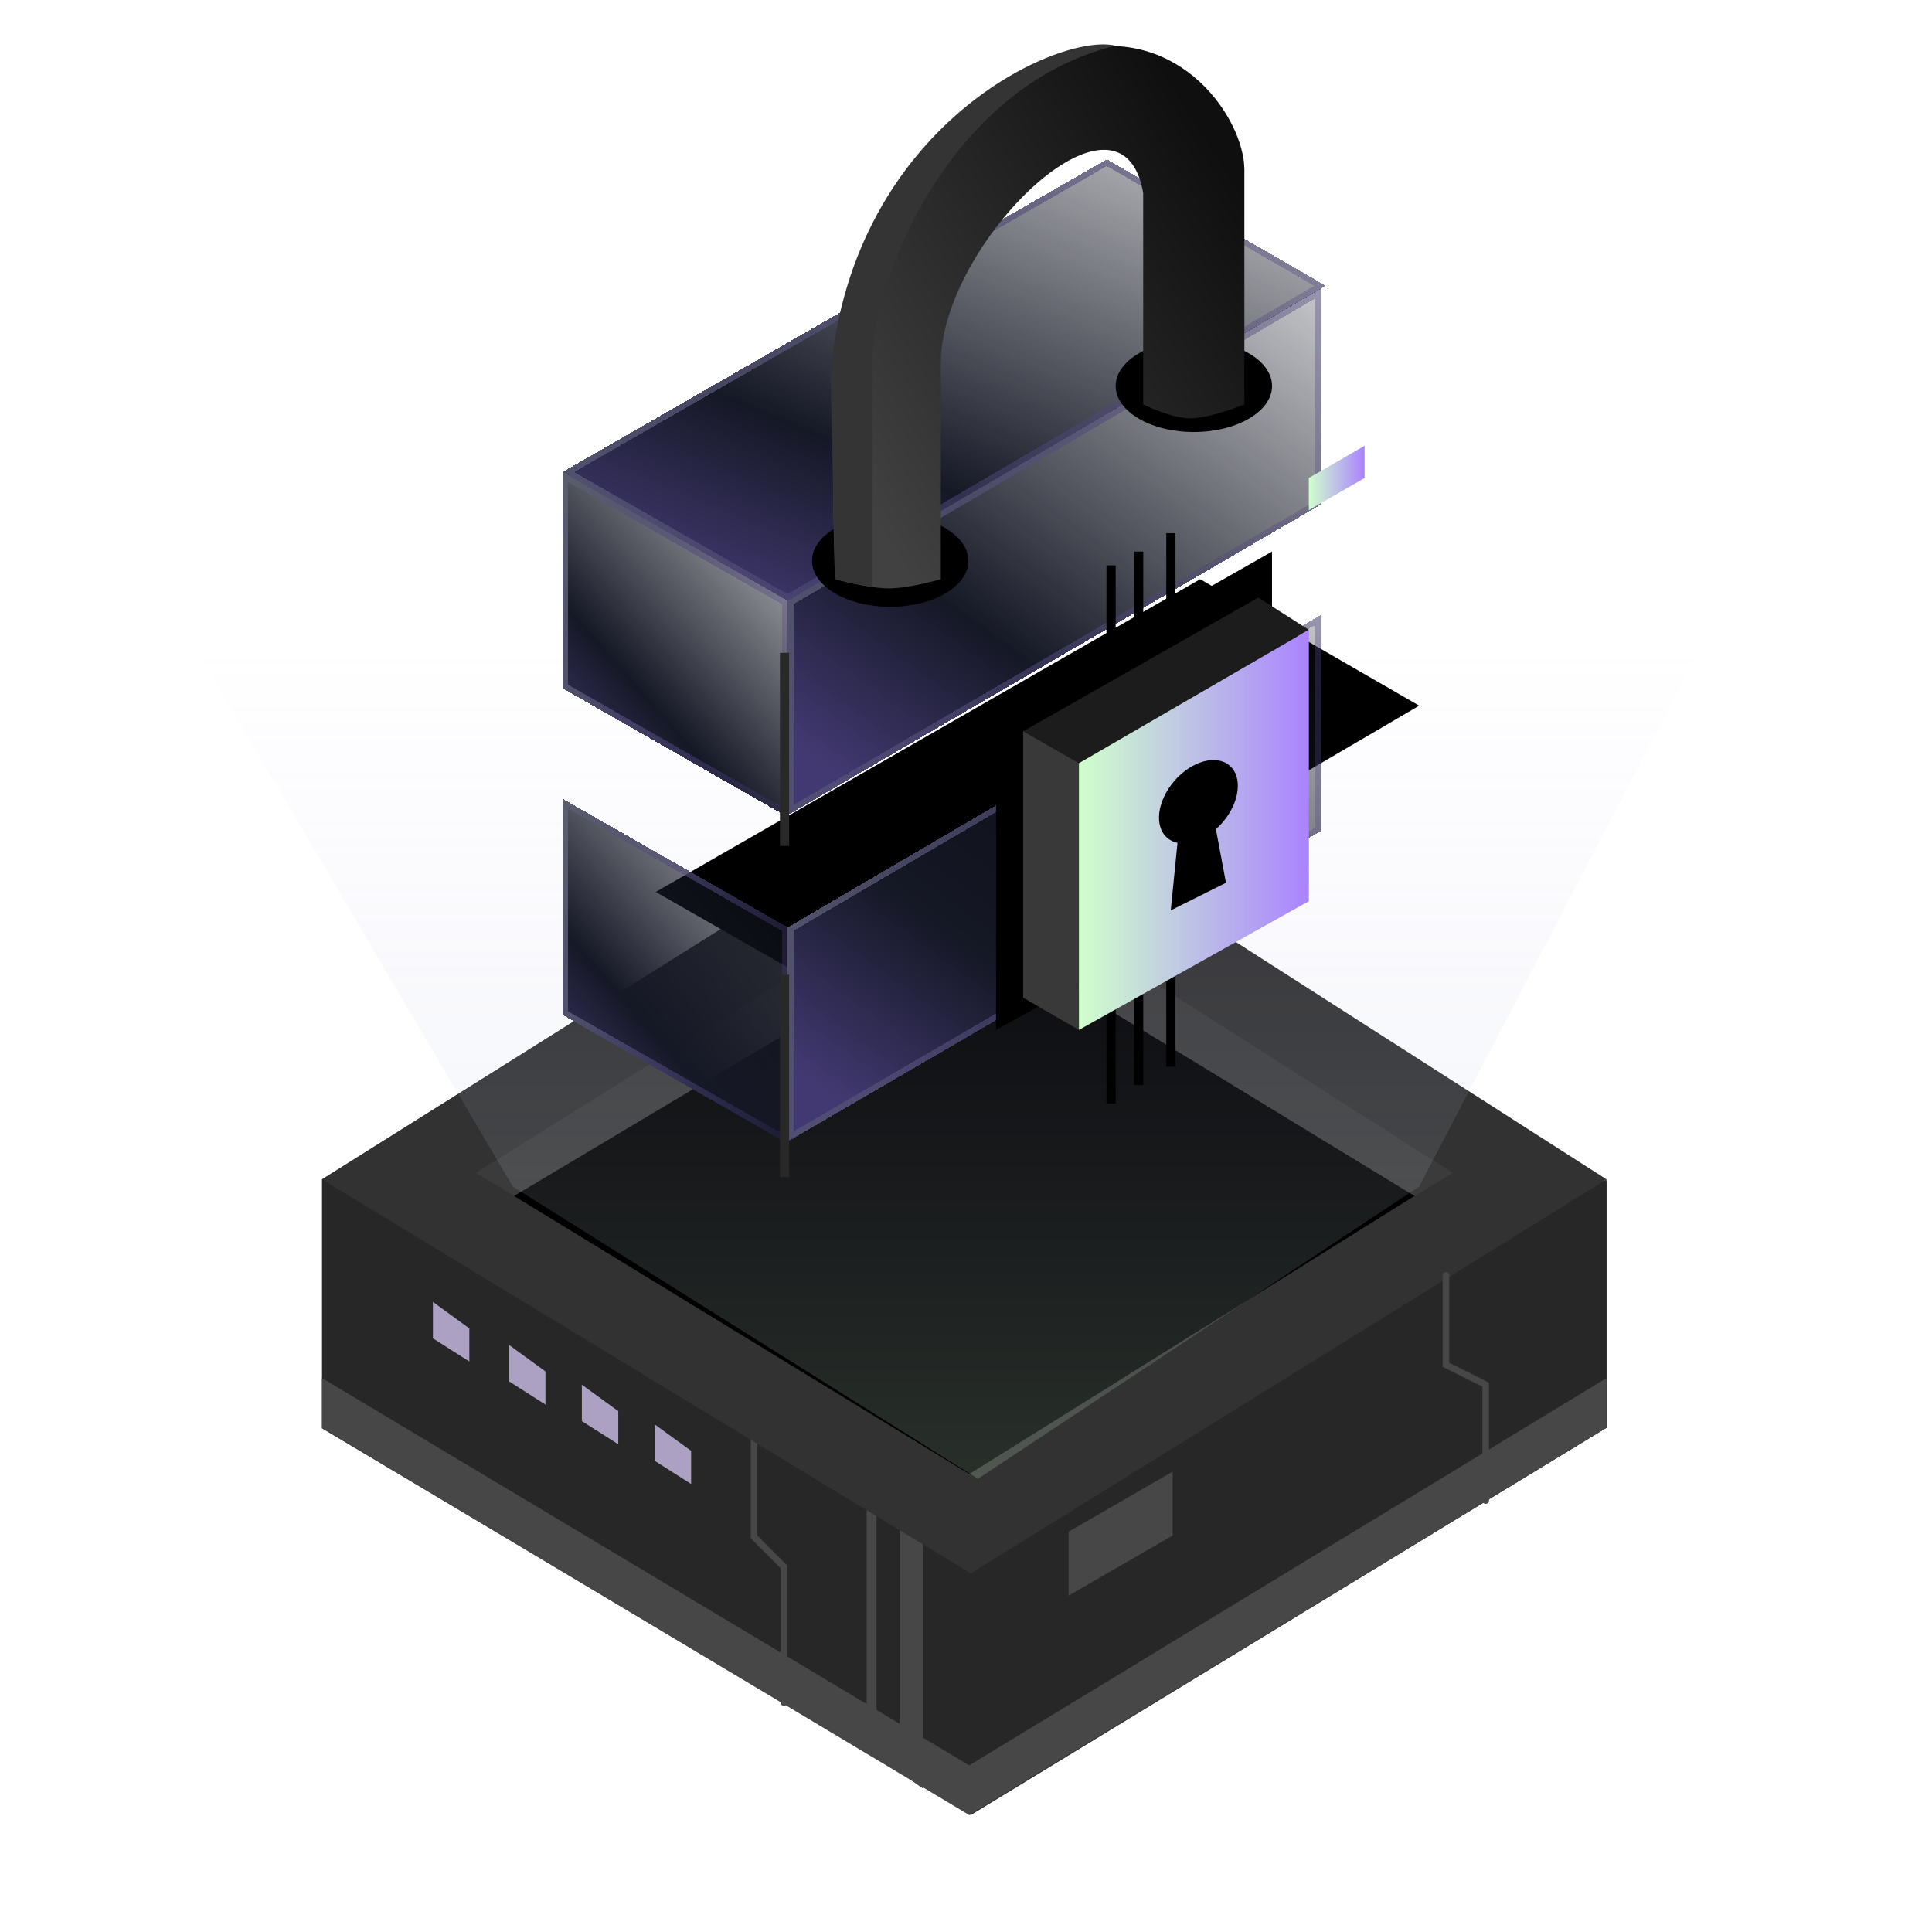 <svg width="162" height="160" viewBox="0 0 162 160" fill="none" xmlns="http://www.w3.org/2000/svg">
<path d="M27 119.769L81.401 152.196L134.707 119.718V99.107L81.409 64.754L27 98.898V119.769Z" fill="#272727"/>
<path d="M63.227 120.271V128.877L65.725 131.375V142.757" stroke="#474747" stroke-width="0.555" stroke-linecap="round"/>
<path d="M36.301 112.222V109.168L39.354 111.389V114.165L36.301 112.222Z" fill="#ADA1C3"/>
<path d="M42.684 115.831V112.777L45.737 114.998V117.774L42.684 115.831Z" fill="#ADA1C3"/>
<path d="M48.789 119.163V116.109L51.843 118.33V121.106L48.789 119.163Z" fill="#ADA1C3"/>
<path d="M54.898 122.493V119.439L57.952 121.66V124.436L54.898 122.493Z" fill="#ADA1C3"/>
<path d="M72.664 146.922V126.188L73.497 126.658V147.477L72.664 146.922Z" fill="#474747"/>
<path d="M75.44 148.588V127.889L77.383 128.968V149.976L75.44 148.588Z" fill="#474747"/>
<path d="M81.269 152.197V131.378L134.707 98.898V119.718L81.269 152.197Z" fill="#272727"/>
<path d="M27 98.894L81.401 131.932L134.707 98.894L81.401 64.754L27 98.894Z" fill="#323232"/>
<path d="M39.91 98.344L81.272 123.327L121.801 98.344L81.272 72.527L39.91 98.344Z" fill="#3B3B3B"/>
<path d="M43.102 100.286L81.272 123.604L118.608 100.286L81.272 77.523L43.102 100.286Z" fill="black"/>
<g style="mix-blend-mode:screen" opacity="0.2">
<path d="M82 124L43 99.5L16.5 54.5H142.5L119 99.5L82 124Z" fill="url(#paint0_linear_4337_1732)"/>
</g>
<path d="M81.27 148.032L27 115.553V119.717L81.27 152.196L134.707 119.717V115.553L81.27 148.032Z" fill="#474747"/>
<path d="M121.246 106.947V114.442L124.577 116.108V125.824" stroke="#474747" stroke-width="0.555" stroke-linecap="round"/>
<path d="M89.875 133.319V128.6L98.049 123.881V128.6L89.875 133.319Z" fill="#474747" stroke="#474747" stroke-width="0.555" stroke-linecap="round"/>
<path d="M119 59.171L73.878 85.592L54.98 74.793L100.636 48.568L119 59.171Z" fill="black"/>
<g filter="url(#filter0_d_4337_1732)">
<path d="M73.878 103.716L54.98 92.917V74.791L73.878 85.59V103.716Z" fill="url(#paint1_linear_4337_1732)" shape-rendering="crispEdges"/>
<path d="M73.634 85.731V103.294L55.225 92.774V75.211L73.634 85.731Z" stroke="url(#paint2_linear_4337_1732)" stroke-width="0.489" shape-rendering="crispEdges"/>
</g>
<g filter="url(#filter1_d_4337_1732)">
<path d="M73.883 103.548V85.59L118.62 59.365V77.491L73.883 103.548Z" fill="url(#paint3_linear_4337_1732)" shape-rendering="crispEdges"/>
<path d="M118.375 77.351L74.127 103.122V85.73L118.375 59.791V77.351Z" stroke="url(#paint4_linear_4337_1732)" stroke-width="0.489" shape-rendering="crispEdges"/>
</g>
<path d="M65.785 81.732L65.785 98.702" stroke="#282828" stroke-width="0.771"/>
<g filter="url(#filter2_d_4337_1732)">
<path d="M119 31.788L73.878 58.209L54.98 47.411L100.636 21.186L119 31.788Z" fill="url(#paint5_linear_4337_1732)" shape-rendering="crispEdges"/>
<path d="M118.513 31.789L73.875 57.926L55.473 47.41L100.635 21.467L118.513 31.789Z" stroke="url(#paint6_linear_4337_1732)" stroke-width="0.489" shape-rendering="crispEdges"/>
</g>
<g filter="url(#filter3_d_4337_1732)">
<path d="M73.878 76.333L54.98 65.534V47.408L73.878 58.207V76.333Z" fill="url(#paint7_linear_4337_1732)" shape-rendering="crispEdges"/>
<path d="M73.634 58.348V75.911L55.225 65.392V47.828L73.634 58.348Z" stroke="url(#paint8_linear_4337_1732)" stroke-width="0.489" shape-rendering="crispEdges"/>
</g>
<g filter="url(#filter4_d_4337_1732)">
<path d="M73.883 76.165V58.208L118.62 31.982V50.109L73.883 76.165Z" fill="url(#paint9_linear_4337_1732)" shape-rendering="crispEdges"/>
<path d="M118.375 49.968L74.127 75.739V58.347L118.375 32.408V49.968Z" stroke="url(#paint10_linear_4337_1732)" stroke-width="0.489" shape-rendering="crispEdges"/>
</g>
<ellipse cx="74.646" cy="47.025" rx="6.556" ry="3.857" fill="black"/>
<path d="M109.746 42.78V40.081L114.422 37.381V40.081L109.746 42.78Z" fill="url(#paint11_linear_4337_1732)"/>
<path d="M93.164 47.409V92.531M95.478 46.252V90.989M98.178 44.709V89.446" stroke="black" stroke-width="0.771"/>
<path d="M83.519 59.429V86.361L106.659 73.579V46.252L83.519 59.429Z" fill="black"/>
<path d="M109.747 52.811L90.464 63.995L85.836 61.295L105.505 50.111L109.747 52.811Z" fill="#1C1C1C"/>
<path d="M85.789 83.659L90.465 86.359L90.465 63.991L85.789 61.291V83.659Z" fill="#393939"/>
<path d="M90.469 63.993V86.361L109.752 75.563V52.809L90.469 63.993Z" fill="url(#paint12_linear_4337_1732)"/>
<path d="M98.471 65.482C99.916 63.809 101.992 63.234 103.106 64.197C104.221 65.16 103.952 67.297 102.507 68.971C102.331 69.173 102.146 69.359 101.955 69.529L102.797 74.022L98.169 76.337L98.734 70.674C98.411 70.606 98.118 70.469 97.871 70.256C96.757 69.292 97.025 67.155 98.471 65.482Z" fill="black"/>
<ellipse cx="100.107" cy="32.368" rx="6.556" ry="3.857" fill="black"/>
<path d="M78.888 30.441V48.567C78.888 48.567 76.331 49.314 74.647 49.339C72.815 49.366 70.018 48.567 70.018 48.567C69.889 45.353 69.71 37.075 70.018 29.67C70.404 20.414 78.888 6.916 90.073 4.217C99.02 2.057 104.342 10.001 104.342 14.244V33.913C104.342 33.913 101.858 34.931 100.101 35.069C98.422 35.201 95.857 33.913 95.857 33.913V16.171C94.006 5.681 78.888 20.414 78.888 30.441Z" fill="url(#paint13_linear_4337_1732)"/>
<path d="M73.112 31.219V49.238L70.026 48.574L69.641 31.219C71.569 10.386 88.924 2.678 93.552 3.837C79.359 7.231 72.726 24.27 73.112 31.219Z" fill="#343434"/>
<path d="M65.785 54.74L65.785 70.938" stroke="#282828" stroke-width="0.771"/>
<defs>
<filter id="filter0_d_4337_1732" x="33.95" y="53.76" width="45.309" height="55.336" filterUnits="userSpaceOnUse" color-interpolation-filters="sRGB">
<feFlood flood-opacity="0" result="BackgroundImageFix"/>
<feColorMatrix in="SourceAlpha" type="matrix" values="0 0 0 0 0 0 0 0 0 0 0 0 0 0 0 0 0 0 127 0" result="hardAlpha"/>
<feOffset dx="-7.825" dy="-7.825"/>
<feGaussianBlur stdDeviation="6.603"/>
<feComposite in2="hardAlpha" operator="out"/>
<feColorMatrix type="matrix" values="0 0 0 0 0 0 0 0 0 0 0 0 0 0 0 0 0 0 0.25 0"/>
<feBlend mode="normal" in2="BackgroundImageFix" result="effect1_dropShadow_4337_1732"/>
<feBlend mode="normal" in="SourceGraphic" in2="effect1_dropShadow_4337_1732" result="shape"/>
</filter>
<filter id="filter1_d_4337_1732" x="52.852" y="38.334" width="71.149" height="70.593" filterUnits="userSpaceOnUse" color-interpolation-filters="sRGB">
<feFlood flood-opacity="0" result="BackgroundImageFix"/>
<feColorMatrix in="SourceAlpha" type="matrix" values="0 0 0 0 0 0 0 0 0 0 0 0 0 0 0 0 0 0 127 0" result="hardAlpha"/>
<feOffset dx="-7.825" dy="-7.825"/>
<feGaussianBlur stdDeviation="6.603"/>
<feComposite in2="hardAlpha" operator="out"/>
<feColorMatrix type="matrix" values="0 0 0 0 0 0 0 0 0 0 0 0 0 0 0 0 0 0 0.25 0"/>
<feBlend mode="normal" in2="BackgroundImageFix" result="effect1_dropShadow_4337_1732"/>
<feBlend mode="normal" in="SourceGraphic" in2="effect1_dropShadow_4337_1732" result="shape"/>
</filter>
<filter id="filter2_d_4337_1732" x="33.95" y="0.155" width="90.43" height="63.435" filterUnits="userSpaceOnUse" color-interpolation-filters="sRGB">
<feFlood flood-opacity="0" result="BackgroundImageFix"/>
<feColorMatrix in="SourceAlpha" type="matrix" values="0 0 0 0 0 0 0 0 0 0 0 0 0 0 0 0 0 0 127 0" result="hardAlpha"/>
<feOffset dx="-7.825" dy="-7.825"/>
<feGaussianBlur stdDeviation="6.603"/>
<feComposite in2="hardAlpha" operator="out"/>
<feColorMatrix type="matrix" values="0 0 0 0 0 0 0 0 0 0 0 0 0 0 0 0 0 0 0.25 0"/>
<feBlend mode="normal" in2="BackgroundImageFix" result="effect1_dropShadow_4337_1732"/>
<feBlend mode="normal" in="SourceGraphic" in2="effect1_dropShadow_4337_1732" result="shape"/>
</filter>
<filter id="filter3_d_4337_1732" x="33.95" y="26.377" width="45.309" height="55.336" filterUnits="userSpaceOnUse" color-interpolation-filters="sRGB">
<feFlood flood-opacity="0" result="BackgroundImageFix"/>
<feColorMatrix in="SourceAlpha" type="matrix" values="0 0 0 0 0 0 0 0 0 0 0 0 0 0 0 0 0 0 127 0" result="hardAlpha"/>
<feOffset dx="-7.825" dy="-7.825"/>
<feGaussianBlur stdDeviation="6.603"/>
<feComposite in2="hardAlpha" operator="out"/>
<feColorMatrix type="matrix" values="0 0 0 0 0 0 0 0 0 0 0 0 0 0 0 0 0 0 0.25 0"/>
<feBlend mode="normal" in2="BackgroundImageFix" result="effect1_dropShadow_4337_1732"/>
<feBlend mode="normal" in="SourceGraphic" in2="effect1_dropShadow_4337_1732" result="shape"/>
</filter>
<filter id="filter4_d_4337_1732" x="52.852" y="10.951" width="71.149" height="70.593" filterUnits="userSpaceOnUse" color-interpolation-filters="sRGB">
<feFlood flood-opacity="0" result="BackgroundImageFix"/>
<feColorMatrix in="SourceAlpha" type="matrix" values="0 0 0 0 0 0 0 0 0 0 0 0 0 0 0 0 0 0 127 0" result="hardAlpha"/>
<feOffset dx="-7.825" dy="-7.825"/>
<feGaussianBlur stdDeviation="6.603"/>
<feComposite in2="hardAlpha" operator="out"/>
<feColorMatrix type="matrix" values="0 0 0 0 0 0 0 0 0 0 0 0 0 0 0 0 0 0 0.25 0"/>
<feBlend mode="normal" in2="BackgroundImageFix" result="effect1_dropShadow_4337_1732"/>
<feBlend mode="normal" in="SourceGraphic" in2="effect1_dropShadow_4337_1732" result="shape"/>
</filter>
<linearGradient id="paint0_linear_4337_1732" x1="79.5" y1="54.5" x2="79.5" y2="124" gradientUnits="userSpaceOnUse">
<stop stop-color="#A992EB" stop-opacity="0"/>
<stop offset="1" stop-color="#CBF0D1"/>
</linearGradient>
<linearGradient id="paint1_linear_4337_1732" x1="73.237" y1="67.957" x2="47.374" y2="90.86" gradientUnits="userSpaceOnUse">
<stop stop-color="#151825" stop-opacity="0.1"/>
<stop offset="0.737" stop-color="#151825"/>
<stop offset="1" stop-color="#423972"/>
</linearGradient>
<linearGradient id="paint2_linear_4337_1732" x1="55.43" y1="74.791" x2="78.569" y2="80.111" gradientUnits="userSpaceOnUse">
<stop stop-color="#595D6C"/>
<stop offset="1" stop-color="#4A3B87" stop-opacity="0.18"/>
</linearGradient>
<linearGradient id="paint3_linear_4337_1732" x1="117.103" y1="48.925" x2="79.219" y2="100.919" gradientUnits="userSpaceOnUse">
<stop stop-color="#151825" stop-opacity="0.1"/>
<stop offset="0.737" stop-color="#151825"/>
<stop offset="1" stop-color="#423972"/>
</linearGradient>
<linearGradient id="paint4_linear_4337_1732" x1="74.948" y1="59.365" x2="126.122" y2="77.6" gradientUnits="userSpaceOnUse">
<stop stop-color="#595D6C"/>
<stop offset="1" stop-color="#4A3B87" stop-opacity="0.18"/>
</linearGradient>
<linearGradient id="paint5_linear_4337_1732" x1="116.83" y1="12.437" x2="92.754" y2="68.865" gradientUnits="userSpaceOnUse">
<stop stop-color="#151825" stop-opacity="0.1"/>
<stop offset="0.737" stop-color="#151825"/>
<stop offset="1" stop-color="#423972"/>
</linearGradient>
<linearGradient id="paint6_linear_4337_1732" x1="56.505" y1="21.186" x2="116.734" y2="57.834" gradientUnits="userSpaceOnUse">
<stop stop-color="#595D6C"/>
<stop offset="1" stop-color="#4A3B87" stop-opacity="0.18"/>
</linearGradient>
<linearGradient id="paint7_linear_4337_1732" x1="73.237" y1="40.574" x2="47.374" y2="63.477" gradientUnits="userSpaceOnUse">
<stop stop-color="#151825" stop-opacity="0.1"/>
<stop offset="0.737" stop-color="#151825"/>
<stop offset="1" stop-color="#423972"/>
</linearGradient>
<linearGradient id="paint8_linear_4337_1732" x1="55.43" y1="47.408" x2="78.569" y2="52.728" gradientUnits="userSpaceOnUse">
<stop stop-color="#595D6C"/>
<stop offset="1" stop-color="#4A3B87" stop-opacity="0.18"/>
</linearGradient>
<linearGradient id="paint9_linear_4337_1732" x1="117.103" y1="21.543" x2="79.219" y2="73.536" gradientUnits="userSpaceOnUse">
<stop stop-color="#151825" stop-opacity="0.1"/>
<stop offset="0.737" stop-color="#151825"/>
<stop offset="1" stop-color="#423972"/>
</linearGradient>
<linearGradient id="paint10_linear_4337_1732" x1="74.948" y1="31.982" x2="126.122" y2="50.217" gradientUnits="userSpaceOnUse">
<stop stop-color="#595D6C"/>
<stop offset="1" stop-color="#4A3B87" stop-opacity="0.18"/>
</linearGradient>
<linearGradient id="paint11_linear_4337_1732" x1="114.422" y1="40.081" x2="109.746" y2="40.081" gradientUnits="userSpaceOnUse">
<stop stop-color="#AA83FF"/>
<stop offset="1" stop-color="#D0FFCC"/>
</linearGradient>
<linearGradient id="paint12_linear_4337_1732" x1="109.752" y1="69.585" x2="90.469" y2="69.585" gradientUnits="userSpaceOnUse">
<stop stop-color="#AA83FF"/>
<stop offset="1" stop-color="#D0FFCC"/>
</linearGradient>
<linearGradient id="paint13_linear_4337_1732" x1="104.343" y1="16.172" x2="69.634" y2="38.154" gradientUnits="userSpaceOnUse">
<stop stop-color="#0F0F0F"/>
<stop offset="1" stop-color="#414141"/>
</linearGradient>
</defs>
</svg>
